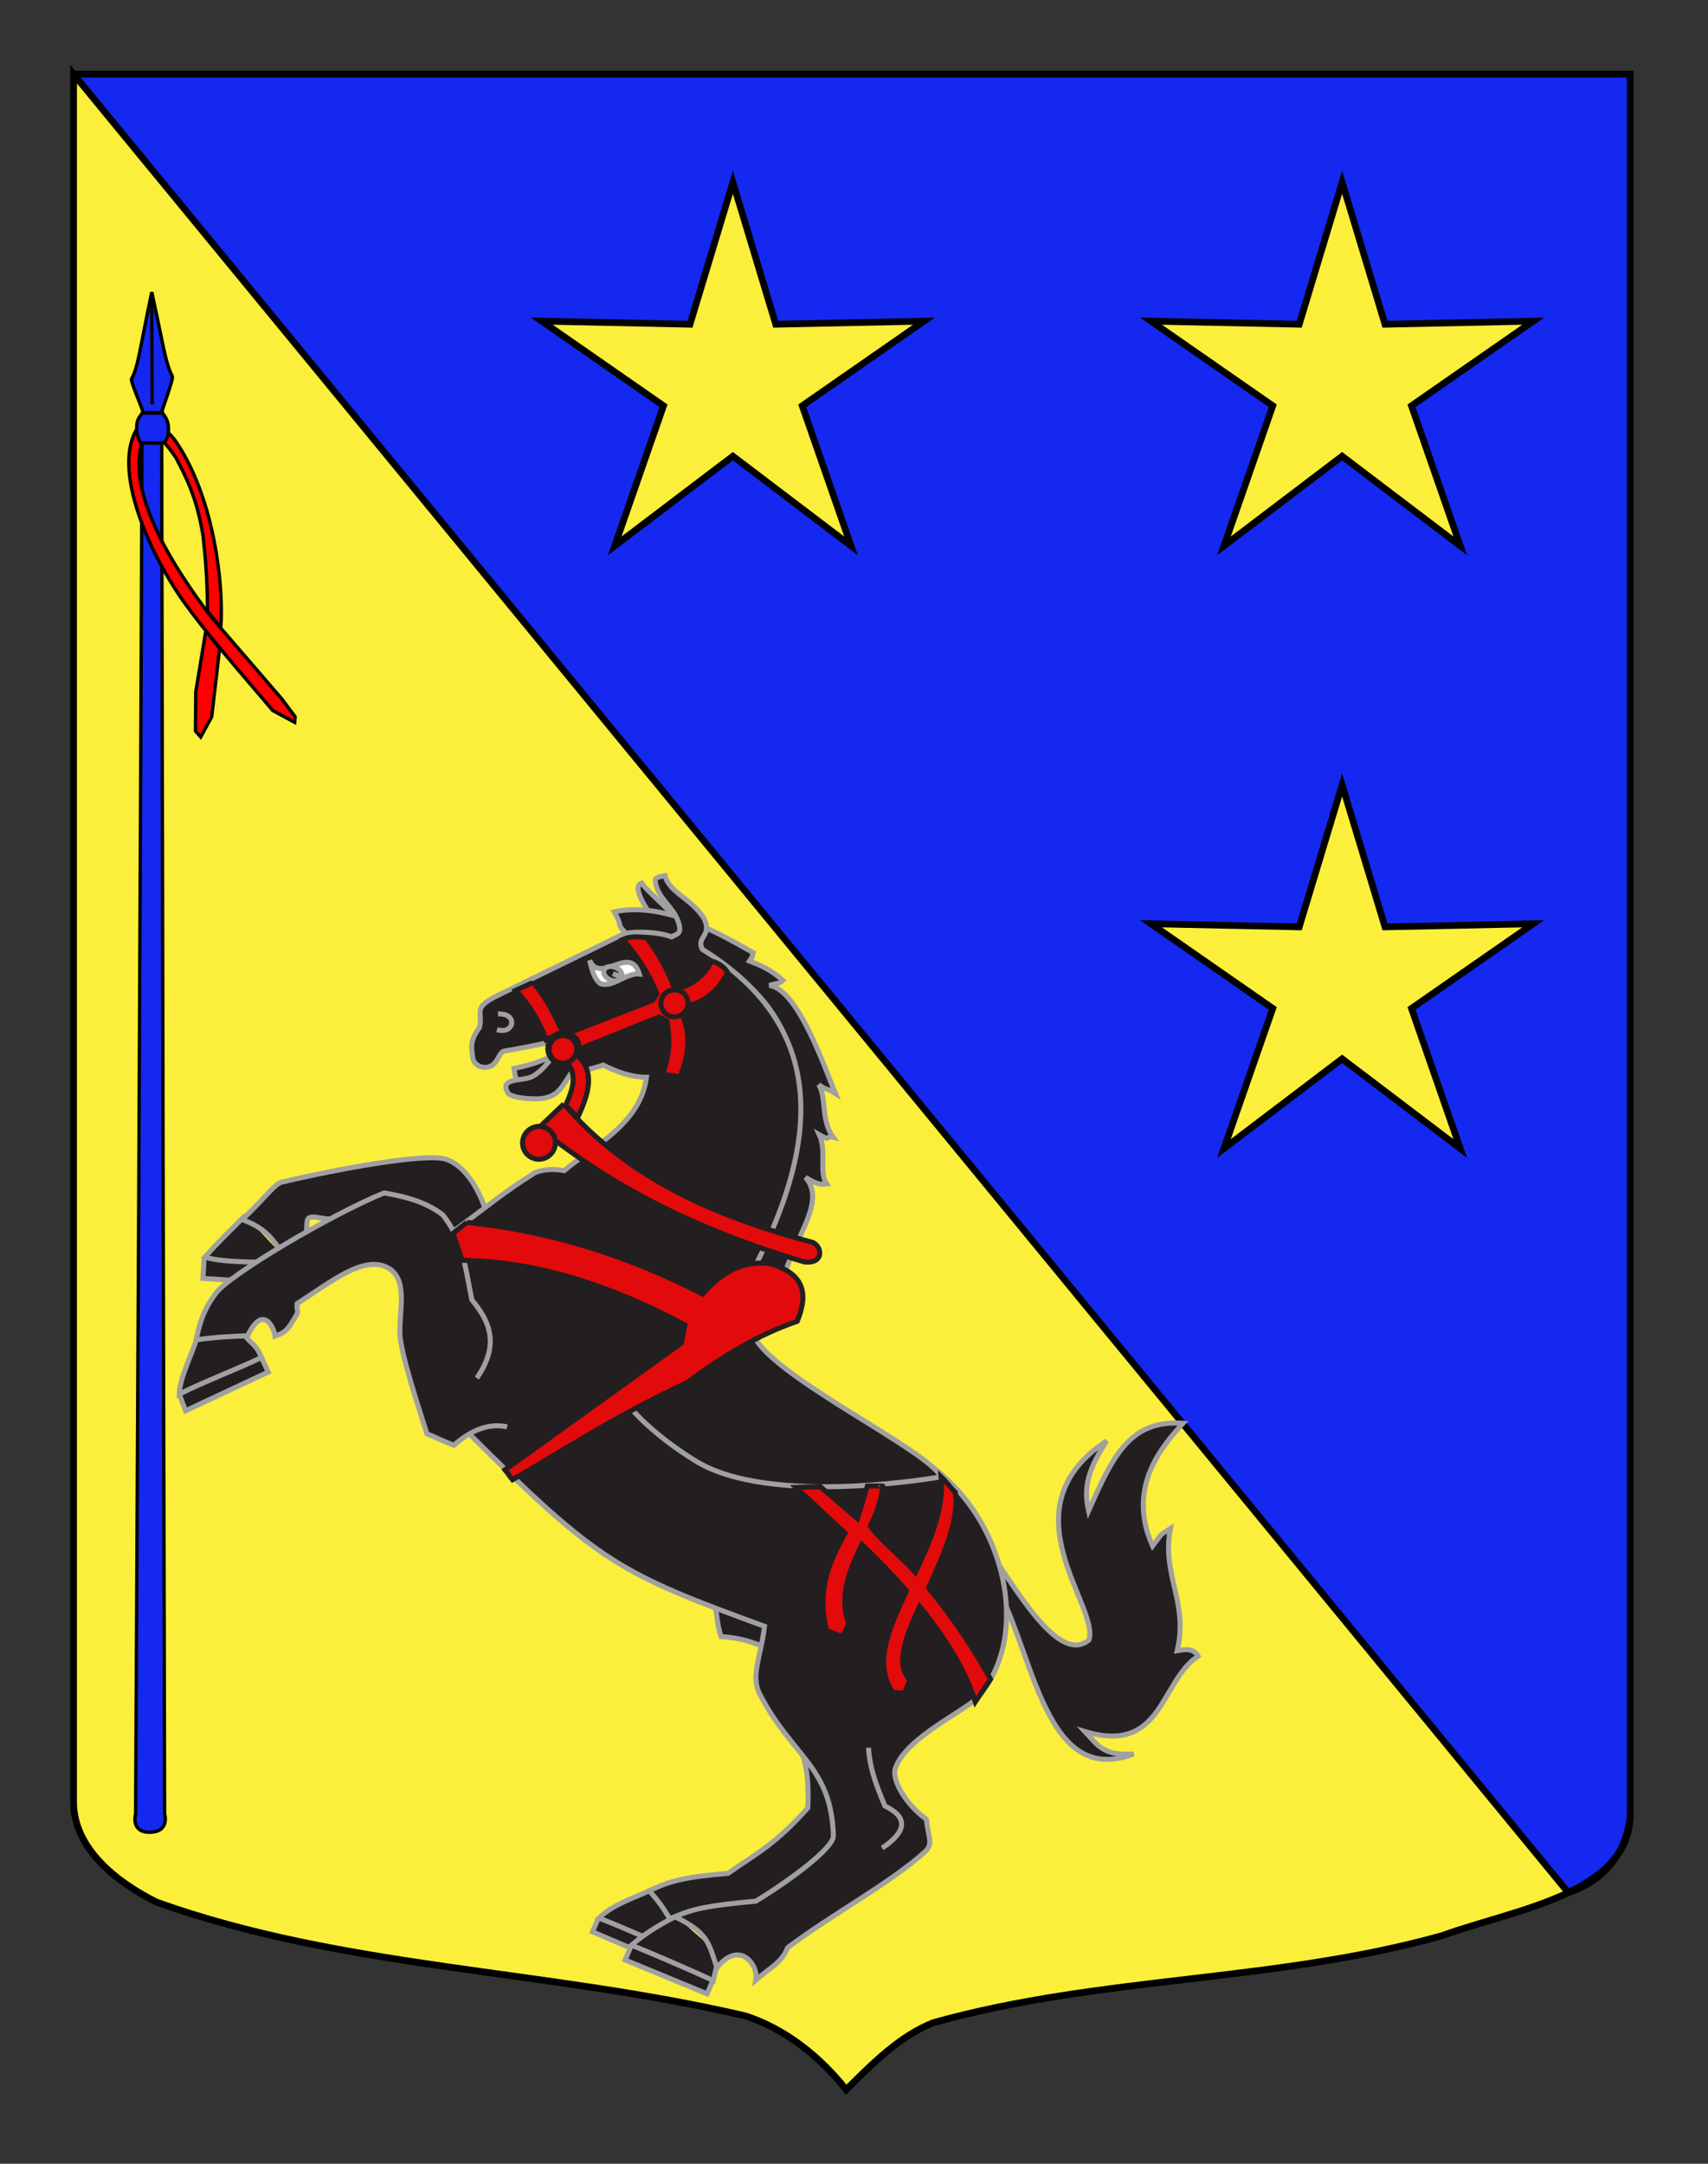 <?xml version="1.0" encoding="utf-8"?>
<!-- Generator: Adobe Illustrator 15.1.0, SVG Export Plug-In . SVG Version: 6.00 Build 0)  -->
<!DOCTYPE svg PUBLIC "-//W3C//DTD SVG 1.1//EN" "http://www.w3.org/Graphics/SVG/1.1/DTD/svg11.dtd">
<svg version="1.1" xmlns="http://www.w3.org/2000/svg" xmlns:xlink="http://www.w3.org/1999/xlink" x="0px" y="0px"
	 width="255.118px" height="323.149px" viewBox="0 0 255.118 323.149" enable-background="new 0 0 255.118 323.149"
	 xml:space="preserve">
<rect x="0" y="0" width="255.118" height="323.149" fill="#333333" stroke="none"/>
<g id="Calque_2">
	<path fill="#1428F0" stroke="#000000" d="M10.994,11.075c78,0,154.505,0,232.505,0c0,135.583,0,149.083,0,259.75
		c0,12.043-17.099,14.25-28.1,18.25c-25,7-51,6-76,13c-5,2-9,6-13,10c-4-5-9-9-15-11c-30-7-60-7-88-17c-6-3-12.406-8-12.406-15
		C10.994,245.533,10.994,147.45,10.994,11.075z"/>
	<path fill="#FCEF3C" stroke="#000000" d="M243.5,270.824c0,12.043-17.099,14.25-28.1,18.25c-25,7-51,6-76,13c-5,2-9,6-13,10
		c-4-5-9-9-15-11c-30-7-60-7-88-17c-6-3-12.406-8-12.406-15c0-23.541,0-121.625,0-258l223.25,271.575
		C243.5,279.63,243.5,270.824,243.5,270.824z"/>
	<g>
		<g id="g2633">
			<g id="g2617">
				<g id="g6133" transform="translate(-121.344,-150.009)">
					<path id="path5123" fill="#231F20" stroke="#A0A0A0" stroke-width="0.75" d="M151.827,337.892l-0.166,3.04l12.215,0.781
						l-0.129-2.92"/>
					<path id="path5121" fill="#231F20" stroke="#A0A0A0" stroke-width="0.75" d="M157.963,331.543
						c-1.503,1.551-4.206,4.106-6.01,6.205c3.035,0.975,9.493,0.666,12.658,0.888"/>
				</g>
				<g id="g6145" transform="translate(-121.344,-150.009)">
					<path id="path5139" fill="#231F20" stroke="#A0A0A0" stroke-width="0.75" d="M210.761,436.368l-0.923,2.147l11.777,5.018
						l0.972-1.878"/>
					<path id="path5137" fill="#231F20" stroke="#A0A0A0" stroke-width="0.75" d="M218.765,432.16
						c-1.992,1.077-5.75,2.097-7.964,4.307c2.723,1.009,9.393,3.956,11.915,5.078c-0.068-1.211,0.043-1.948,0.057-2.597"/>
				</g>
			</g>
			<path id="path5155" fill="#231F20" stroke="#A0A0A0" stroke-width="0.75" d="M83.836,157.131
				c-1.753,0.763-3.847,1.847-7.049,2.417c0.148,1.649,0.476,1.829,0.905,2.552"/>
			<g id="g2600">
				<path id="path6128" fill="#231F20" stroke="#A0A0A0" stroke-width="0.75" d="M106.21,238.807
					c1.104,1.678,0.647,3.136,1.495,5.621c3.607,0.198,5.867,1.255,8.269,2.37c0.312-2.031,1.061-4.53,1.061-4.53"/>
				<path id="path5119" fill="#231F20" stroke="#A0A0A0" stroke-width="0.75" d="M101.305,137.769
					c-1.191-1.944-4.376-4.359-5.457-5.884c-0.572,0.198-1.365,0.909,1.693,5.282"/>
				<path id="path3158" fill="#231F20" stroke="#A0A0A0" stroke-width="0.75" d="M72.427,180.44c0,0-1.79-5.902-5.759-7.292
					c-3.005-1.052-16.791,1.548-24.591,3.404c-1.201,0.287-3.485,3.539-5.952,5.563c2.963,1.079,4.292,2.434,5.692,4.53
					c2.373-1.383,2.66-1.782,3.878-2.449c0.255-0.855-0.046-2.049,0.476-2.322c0.762-0.397,2.274,0.359,3.808,0.149
					c4.135-0.568,10.548-2.641,12.834-1.369c2.492,1.39,1.921,6.231,2.441,10.051"/>
				<path id="path5113" fill="#231F20" stroke="#A0A0A0" stroke-width="0.75" d="M116.019,243.757
					c-0.278,2.141-1.985,5.284-1.826,8.129c5.961,8.537,6.722,11.545,6.463,18.117c-4.786,5.392-7.496,6.68-11.907,9.771
					c-6.408,0.549-8.589,1.084-11.776,2.598c1.594,1.745,3.101,3.838,4.357,6.891c4.856-6.515,5.866-0.501,5.957,1.377
					c2.335-0.65,2.851-3.046,4.191-4.669c5.538-3.319,17.221-10.476,17.221-10.476"/>
			</g>
			<g id="g2606">
				<path id="path5115" fill="#231F20" stroke="#A0A0A0" stroke-width="0.75" d="M147.492,234.566
					c6.86,9.99,7.748,32.745,21.837,27.388c-4.516,0.271-5.219-1.156-7.289-3.362c11.653,3.513,11.227-7.513,16.913-11.253
					c-0.688-1.164-1.728-1.06-3.117-0.813c1.736-7.327-2.357-11.171-1.016-18.247c-1.648,1.074-0.949,0.339-2.662,2.609
					c-3.918-8.738,1.385-14.868,4.543-18.332c-7.858-0.54-10.402,4.702-14.107,13.094c-0.965-4.251,0.517-6.944,2.704-10.465
					c-15.386,10.161-1.057,24.626-2.642,29.728c-4.668,3.916-11.275-8.419-15.573-14.254"/>
				<path id="path5117" fill="#231F20" stroke="#A0A0A0" stroke-width="0.75" d="M109.095,195.538
					c22.508-39.195,3.185-53.567-15.528-56.09c-1.734-1.771-0.314-0.57-1.822-3.274c7.879-1.702,16.82,3.951,20.747,6.093
					c-0.307,0.712,0.296,0.032-0.545,1.266c1.778,0.68,3.098,1.231,4.995,2.874c-0.494,0.548-0.983,0.432-2.013,0.763
					c4.293,0.575,8.313,12.458,9.857,16.149c-1.46-0.936-1.212-0.374-2.492-1.327c1.211,2.037,0.292,5.32,2.146,7.843
					c-1.211-0.328-0.105,0.747-2.06-0.362c1.153,2.527-0.121,5.646,1.108,7.34c-0.917,0.132-1.604,0.011-3.182-0.982
					c4.108,4.658-4.903,11.687-4.095,21.797c-2.958-2.091-3.994-0.013-6.987-2.05"/>
			</g>
			<g id="g2625">
				<g id="g6139" transform="translate(-121.344,-150.009)">
					<path id="path5131" fill="#231F20" stroke="#A0A0A0" stroke-width="0.75" d="M148.107,358.176l0.948,2.533l12.353-5.794
						l-1.223-2.65"/>
					<path id="path5129" fill="#231F20" stroke="#A0A0A0" stroke-width="0.75" d="M150.714,349.917
						c-0.588,2.125-2.571,5.929-2.598,8.312c3.178-1.655,8.538-3.692,12.205-5.446c-0.39-2.174-2.865-2.718-2.558-4.285"/>
				</g>
				<g id="g6151" transform="translate(-121.344,-150.009)">
					<path id="path5147" fill="#231F20" stroke="#A0A0A0" stroke-width="0.75" d="M215.665,440.506l-0.953,2.215l12.251,5.059
						l0.863-2.01"/>
					<path id="path5145" fill="#231F20" stroke="#A0A0A0" stroke-width="0.75" d="M222.319,436.215
						c-1.939,0.955-4.295,2.266-6.654,4.291c3.732,1.509,8.996,3.813,12.23,5.294c0.498-2.388,0.749-2.876,0.997-3.835"/>
				</g>
			</g>
			<path id="path2184" fill="#231F20" stroke="#A0A0A0" stroke-width="0.75" d="M109.438,195.204
				c13.601-23.106,14.977-41.35-4.519-53.418c-1.019-1.862,1.535-1.932,0.229-4.644c-1.864-2.951-5.169-3.823-5.821-6.366
				c-0.981,0.197-1.553,0.265-1.446,0.866c0.301,2.465,2.628,3.744,3.383,5.877c0.739,2.085-0.184,1.907-0.947,2.401
				c-2.32-0.905-6.407-0.825-7.308-0.379c-6.191,3.064-13.128,6.398-18.851,9.22c-3.732,1.841-1.918,2.452-2.561,4.706
				c-1.483,2.08-1.175,3.005-0.978,4.572c0.317,1.434,2.107,1.703,2.989,0.989c0.887-0.718,1.007-1.941,1.74-2.062
				c4.103-0.68,7.125-1.424,8.742-1.679c-1.611,2.852-2.887,4.427-4.354,5.361c-1.177,0.75-3.283,0.383-4.045,1.245
				c-0.347,0.39,0.062,1.378,0.41,1.57c1.281,0.702,4.238,0.706,4.966,0.583c2.4-0.405,2.855-1.743,4.24-3.794
				c2.783-0.47,4.802-1.187,4.802-1.187s3.372,1.858,6.452,1.82c-0.891,7.021-8.091,10.362-12.281,13.942
				c-1.673-0.35-3.598-0.124-4.483,0.375c-4.767,3.014-5.998,4.222-13.863,10.005c-1.31,1.389-1.463,17.271,4.058,28.824
				c19.383,19.335,22.546,20.95,44.198,28.851c-0.522,4.494-2.124,7.374-0.72,10.099c4.844,9.413,10.705,10.774,11.008,21.185
				c0.053,1.779-6.217,6.494-11.57,9.754c-7.255,0.699-9.07,1.075-12.123,2.318c5.067,2.447,5.053,3.989,6.301,7.627
				c3.402-4.239,6.246-0.388,5.811,1.841c2.25-1.928,3.912-2.642,4.744-4.826c6.333-4.802,15.431-9.68,20.586-14.385
				c1.21-1.104,0.395-2.285,0.14-4.798c-3.159-2.285-5.215-5.923-4.628-7.635c1.596-4.651,10.774-8.676,12.551-10.819
				c6.337-7.657,4.646-19.665-0.948-27.784C135.581,211.291,120.09,215.34,109.438,195.204z"/>
			<path id="path4140" fill="#231F20" stroke="#A0A0A0" stroke-width="0.75" d="M71.22,205.814
				c3.794-5.468,1.434-9.011-0.741-11.695c-1.178-5.999-1.472-8.966-4.321-12.662c-2.332-1.801-5.069-2.662-8.79-3.299
				c-8.081,3.306-22.949,12.159-25.041,14.874c-2.083,2.704-2.545,4.883-3.041,7.07c2.839-0.409,4.758-0.483,7.703-0.621
				c2.275-4.776,3.984-1.203,4.078,0.063c1.776-0.583,2.09-1.313,2.919-2.659c0.829-1.349,0.293-0.685,0.382-2.182
				c5.071-3.274,9.865-7.199,13.433-5.43c3.178,1.577,1.87,6.127,1.916,9.739c0.038,2.997,3.103,12.071,4.044,15.109
				c1.368,0.562,2.502,1.149,4.033,1.719c3.218-2.839,5.899-3.202,7.95-2.745"/>
			<g id="g2610">
				<g id="g5091" transform="translate(-121.344,-150.009)">
					<g id="g6155" transform="translate(2,2)">
						<path id="path6227" fill="#FFFFFF" stroke="#A0A0A0" stroke-width="0.75" d="M207.417,291.43
							c1.605,3.682,6.077-2.496,7.422,2.041c-1.919-0.203-3.868,2.018-5.745,1.475C208.094,294.319,207.717,292.719,207.417,291.43z
							"/>
						<path id="path4120" fill="#231F20" stroke="#A0A0A0" stroke-width="0.75" d="M212.2,293.983
							c-0.22,0.512-0.981,0.678-1.704,0.375c-0.722-0.305-1.134-0.967-0.922-1.48c0.212-0.515,0.968-0.692,1.693-0.392
							c0.725,0.298,1.146,0.958,0.942,1.477l-1.319-0.538L212.2,293.983z"/>
					</g>
				</g>
				<path id="path5153" fill="#231F20" stroke="#A0A0A0" stroke-width="0.75" d="M74.382,151.437
					c3.034-0.177,2.472,3.143-0.155,2.335"/>
			</g>
			<path id="path5157" fill="#231F20" stroke="#A0A0A0" stroke-width="0.75" d="M129.716,261.005
				c0.209,2.745,0.767,4.679,2.461,8.714c5.021,2.388,1.167,5.207-0.414,6.284"/>
		</g>
		<path id="Selle" fill="#231F20" stroke="#A0A0A0" stroke-width="0.75" d="M112.638,199.603
			c-9.82,5.444-18.396,10.716-18.396,10.716s3.098,3.843,9.693,7.89c11.28,6.922,36.641,2.338,36.641,2.338
			C138.352,216.432,115.788,205.824,112.638,199.603z"/>
		<g>
			<path fill="#E20A0A" stroke="#231F20" stroke-width="0.75" stroke-miterlimit="10" d="M126.214,228.963
				c-2.104,3.958-4.277,7.969-2.786,14.507c0.794,0.319,1.586,0.642,2.382,0.959c0.332-0.646,0.667-1.293,1.001-1.94
				c-1.554-3.877,0.061-8.025,1.92-11.821c2.478,2.373,4.706,4.683,6.678,6.929c-2.745,5.74-4.979,11.033-2.017,15.188
				c0.577,0.023,1.148,0.048,1.725,0.071c0.265-0.657,0.53-1.316,0.796-1.973c-2.194-2.29-0.696-6.358,1.459-10.967
				c4.146,5.091,6.927,9.841,8.305,14.249c0.758-1.129,1.518-2.257,2.276-3.383c-2.42-4.41-5.464-9.03-9.257-13.641l0,0
				c2.205-4.878,4.614-10.073,3.997-14.263c-0.83-0.794-1.292-1.542-2.118-2.333c0.453,4.74-1.62,9.619-3.841,14.289
				c-2.023-2.305-5.207-4.771-6.737-6.929c-0.029-0.041,1.521-2.582,1.862-5.96c0.004-0.026-2.301-0.015-2.301-0.015l-1.488,4.888
				l-5.534-4.795l-3.646,0.121L126.214,228.963z"/>
			
				<path id="path16" fill="#E20A0A" stroke="#231F20" stroke-width="0.75" stroke-miterlimit="10" d="
				M69.735,182.556c-0.694,0.547-1.387,1.095-2.08,1.644c0.465,1.339,0.931,2.683,1.395,4.026
				c10.862,0.135,21.97,3.623,33.264,9.644l-0.556,2.721l-26.329,18.926c0.427,0.514,0.696,0.965,1.121,1.481
				c6.051-3.498,16.094-9.951,26.022-14.48c5.075-3.767,10.416-7.088,16.5-9.185c2.229-5.335-0.216-7.425-3.969-8.607
				c-4.295-0.552-7.471,1.418-10.136,4.539C93.699,187.457,81.97,183.816,69.735,182.556"/>
			
				<path id="path18" fill="#E20A0A" stroke="#231F20" stroke-width="0.75" stroke-miterlimit="10" d="
				M84.228,164.864c-1.243,1.182-2.487,2.362-3.73,3.544c10.839,8.726,22.854,15.021,39.62,20.053
				c3.223,0.378,2.655-2.693,0.94-3.006C104.814,181.116,92.744,174.862,84.228,164.864"/>
			
				<path id="path20" fill="#E20A0A" stroke="#231F20" stroke-width="0.75" stroke-miterlimit="10" d="
				M79.598,146.74c-0.862,0.389-1.724,0.781-2.586,1.171c2.094,2.157,3.545,4.645,4.557,7.357c2.024-1.099,3.575-0.656,4.192,1.707
				c4.267-1.646,8.434-3.432,12.698-5.081c0.44,0.188,0.728,0.436,1.168,0.624c0.402,2.402,0.496,4.979-0.7,7.972
				c0.868,0.037,1.759,0.118,2.604,0.403c1.612-3.84,1.538-6.886,0.308-9.393c0.24-0.423,0.479-0.844,0.718-1.266
				c2.824-0.567,4.777-2.357,6.134-4.988c-0.55-0.85-1.343-1.421-2.384-1.716c-1.042,2.046-2.819,3.634-5.505,4.215
				c-1.026-2.756-2.365-5.353-4.238-7.706c-1.817-0.253-2.624-0.108-3.536,0.279c1.958,2.187,3.733,4.74,5.098,8.115
				c-0.218,0.373-0.393,0.573-0.612,0.945c-4.314,1.629-8.964,3.524-13.28,5.153C82.778,151.439,81.446,148.727,79.598,146.74"/>
		</g>
		<g>
			
				<path id="path26" fill="#E20A0A" stroke="#231F20" stroke-width="0.75" stroke-miterlimit="10" d="
				M81.476,168.414c1.243,0.529,1.814,1.969,1.276,3.22c-0.537,1.247-1.977,1.829-3.22,1.301c-1.242-0.529-1.813-1.971-1.277-3.217
				C78.792,168.469,80.234,167.885,81.476,168.414"/>
			
				<path id="path28" fill="#E20A0A" stroke="#231F20" stroke-width="0.75" stroke-miterlimit="10" d="
				M84.823,158.843c1.276,1.622,0.89,3.582-0.328,6.217l1.79,1.839c1.732-3.688,2.58-6.88-0.03-9.217
				c0.033-0.059,0.061-0.12,0.089-0.185c0.516-1.2-0.034-2.586-1.227-3.092c-1.192-0.51-2.58,0.051-3.095,1.25
				c-0.516,1.199,0.034,2.585,1.227,3.093C83.766,158.968,84.318,158.99,84.823,158.843"/>
			<path fill="#E20A0A" stroke="#231F20" stroke-width="0.75" stroke-miterlimit="10" d="M85.986,157.516
				c-0.457,1.062-1.686,1.559-2.744,1.108c-0.049-0.021-0.096-0.044-0.144-0.066l-0.013-0.009l-0.002-0.001
				c-0.915-0.508-1.314-1.641-0.889-2.631c0.454-1.055,1.674-1.549,2.727-1.1c0.492,0.209,0.861,0.588,1.066,1.043l0.005,0.011
				C86.207,156.376,86.222,156.968,85.986,157.516z"/>
			<path fill="#E20A0A" stroke="#231F20" stroke-width="0.75" stroke-miterlimit="10" d="M102.599,150.63
				c-0.442,1.03-1.634,1.512-2.659,1.074c-1.025-0.438-1.499-1.628-1.055-2.659c0.206-0.479,0.575-0.84,1.014-1.043
				c0.465-0.176,1.016-0.218,1.548-0.07c0.033,0.013,0.065,0.026,0.098,0.038C102.571,148.409,103.043,149.598,102.599,150.63z"/>
		</g>
	</g>
	<polygon fill="#FCEF3C" stroke="#000000" points="109.467,27.224 115.87,48.427 138.012,47.964 119.827,60.604 127.11,81.519 
		109.467,68.13 91.824,81.519 99.108,60.604 80.924,47.964 103.064,48.427 	"/>
	<polygon fill="#FCEF3C" stroke="#000000" points="200.466,27.224 206.871,48.427 229.012,47.964 210.828,60.604 218.11,81.519 
		200.466,68.13 182.824,81.519 190.109,60.604 171.923,47.964 194.064,48.427 	"/>
	<polygon fill="#FCEF3C" stroke="#000000" points="200.466,117.224 206.871,138.427 229.012,137.964 210.828,150.604 
		218.11,171.519 200.466,158.13 182.824,171.519 190.109,150.604 171.923,137.964 194.064,138.427 	"/>
	<g>
		<path fill="#1428F0" stroke="#000000" stroke-width="0.5" d="M24.16,65.436c-0.03,8.534,0.425,205.437,0.425,205.437
			s0.845,2.764-2.253,2.764c-2.886,0-2.077-2.764-2.077-2.764S21.11,108.91,21.198,65.437"/>
		<path id="Fer_de_lance" fill="#1428F0" stroke="#000000" stroke-width="0.5" d="M21.361,61.64c0-0.491-1.918-4.713-1.721-5.057
			c1.012-1.765,1.278-4.669,3.028-12.957c1.779,8.111,1.983,10.384,3.054,12.53c0.282,0.416-1.552,4.971-1.552,5.483H21.361z"/>
		<path fill="#1428F0" stroke="#000000" stroke-width="0.5" d="M22.728,60.414L22.66,44.523L22.728,60.414z"/>
	</g>
	<path id="path9034" fill="#FF0000" stroke="#000000" stroke-width="0.5" d="M20.654,63.727c-4.305,6.333,2.098,19.738,7.117,26.595
		c4.495,6.144,11.057,13.452,12.957,15.789l3.29,1.772c0.024-0.277,0.046-0.558,0.063-0.846l-1.975-2.644L32.96,93.785l-1.967-2.354
		c-4.104-5.598-9.593-13.663-10.248-21.257c0.046-5.617,1.284-7.974,5.487-1.896c1.57,2.986,3.143,5.958,4.086,11.671
		C30.676,83.21,30.967,86.473,31,91.29l1.983,2.486c0.46-6.165-0.918-19.43-6.796-27.967C23.715,62.567,21.526,62.758,20.654,63.727
		z M30.742,94.226l-1.504,9.102l-0.041,5.851c0.264,0.307,0.523,0.61,0.779,0.897l1.645-3.021c0.254-2.219,0.938-7.96,1.184-10.208
		L30.742,94.226z"/>
	<path fill="#1428F0" stroke="#000000" stroke-width="0.5" d="M24.3,61.69c0.4,0.605,0.832,1.097,0.87,2.332
		c0.042,1.356-0.543,2.143-1.006,2.143H21.2c-0.31,0-0.792-0.973-0.783-2.361c0.007-1.228,0.451-1.508,0.826-2.113H24.3L24.3,61.69z
		"/>
</g>
<g id="Calque_1">
</g>
</svg>

